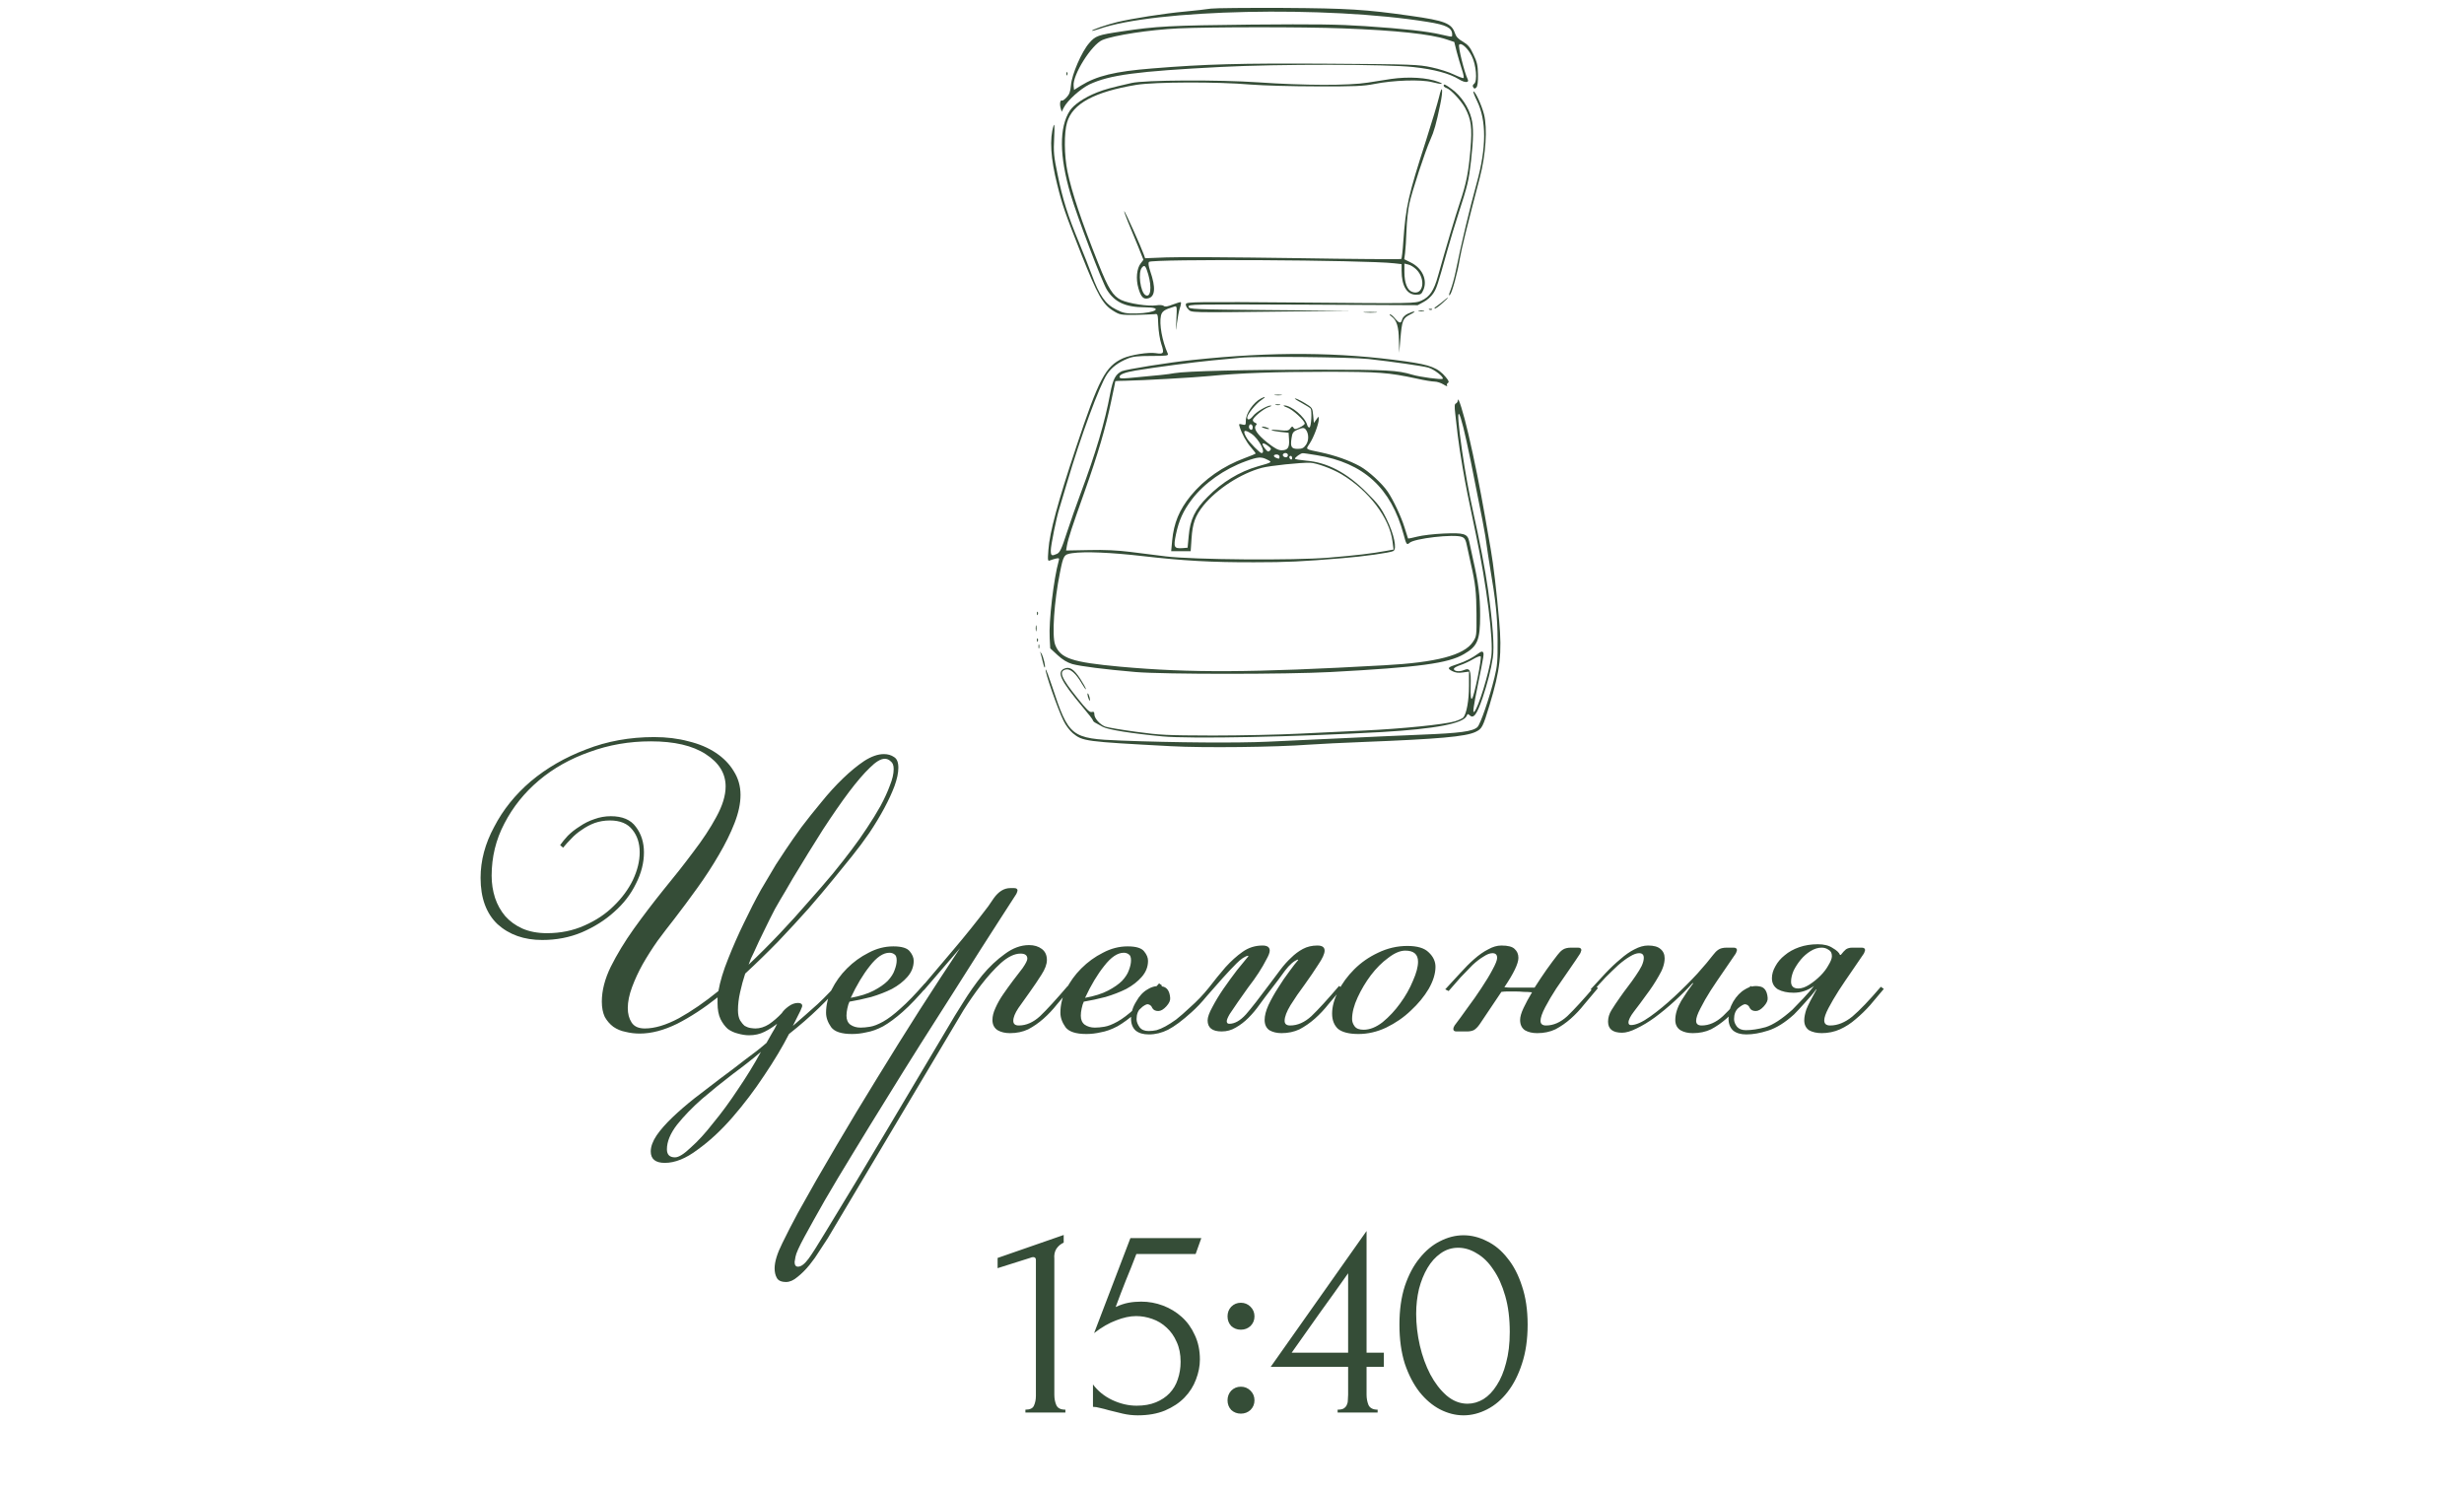 <?xml version="1.0" encoding="UTF-8"?> <svg xmlns="http://www.w3.org/2000/svg" width="278" height="168" viewBox="0 0 278 168" fill="none"><path d="M115.691 159.391V159.071C116.203 159.071 116.523 158.921 116.651 158.623C116.801 158.303 116.875 157.929 116.875 157.503V142.175C116.875 141.961 116.769 141.855 116.555 141.855C116.47 141.855 116.353 141.887 116.203 141.951L112.555 143.103V141.951L120.011 139.359V140.223C119.67 140.372 119.393 140.607 119.179 140.927C118.987 141.247 118.913 141.62 118.955 142.047V157.375C118.955 157.823 119.03 158.217 119.179 158.559C119.329 158.9 119.67 159.071 120.203 159.071V159.391H115.691ZM135.378 153.407C135.378 154.153 135.228 154.911 134.93 155.679C134.652 156.425 134.226 157.097 133.65 157.695C133.074 158.292 132.338 158.783 131.442 159.167C130.567 159.529 129.543 159.711 128.37 159.711C127.794 159.711 127.228 159.647 126.674 159.519C126.119 159.391 125.596 159.263 125.106 159.135C124.743 159.028 124.412 158.943 124.114 158.879C123.815 158.793 123.548 158.751 123.314 158.751V156.223C123.868 156.969 124.594 157.556 125.49 157.983C126.407 158.409 127.324 158.623 128.242 158.623C129.074 158.623 129.799 158.495 130.418 158.239C131.036 157.983 131.548 157.641 131.954 157.215C132.38 156.767 132.69 156.244 132.882 155.647C133.095 155.028 133.202 154.367 133.202 153.663C133.202 152.809 133.052 152.063 132.754 151.423C132.476 150.783 132.103 150.249 131.634 149.823C131.164 149.375 130.62 149.044 130.002 148.831C129.404 148.617 128.796 148.511 128.178 148.511C127.495 148.511 126.748 148.671 125.938 148.991C125.127 149.289 124.295 149.769 123.442 150.431L127.538 139.711H135.538L134.898 141.503H128.21C127.847 142.463 127.452 143.455 127.026 144.479C126.62 145.503 126.236 146.505 125.874 147.487C126.386 147.252 126.866 147.092 127.314 147.007C127.762 146.921 128.242 146.879 128.754 146.879C129.607 146.879 130.428 147.028 131.218 147.327C132.007 147.625 132.711 148.052 133.33 148.607C133.948 149.161 134.439 149.844 134.802 150.655C135.186 151.465 135.378 152.383 135.378 153.407ZM138.496 148.543C138.496 148.116 138.635 147.753 138.912 147.455C139.211 147.156 139.573 147.007 140 147.007C140.427 147.007 140.789 147.156 141.088 147.455C141.387 147.753 141.536 148.116 141.536 148.543C141.536 148.969 141.387 149.332 141.088 149.631C140.789 149.908 140.427 150.047 140 150.047C139.573 150.047 139.211 149.908 138.912 149.631C138.635 149.332 138.496 148.969 138.496 148.543ZM138.496 158.015C138.496 157.588 138.635 157.225 138.912 156.927C139.211 156.628 139.573 156.479 140 156.479C140.427 156.479 140.789 156.628 141.088 156.927C141.387 157.225 141.536 157.588 141.536 158.015C141.536 158.441 141.387 158.804 141.088 159.103C140.789 159.38 140.427 159.519 140 159.519C139.573 159.519 139.211 159.38 138.912 159.103C138.635 158.804 138.496 158.441 138.496 158.015ZM150.918 159.391V159.071C151.216 159.071 151.44 159.028 151.59 158.943C151.76 158.836 151.878 158.708 151.942 158.559C152.027 158.388 152.07 158.207 152.07 158.015C152.091 157.801 152.102 157.588 152.102 157.375V154.239H143.366L154.182 138.911V152.639H156.134V154.239H154.182V157.375C154.182 157.801 154.256 158.196 154.406 158.559C154.576 158.9 154.918 159.071 155.43 159.071V159.391H150.918ZM152.102 143.679C151.035 145.193 149.968 146.687 148.902 148.159C147.856 149.631 146.8 151.124 145.734 152.639H152.102V143.679ZM157.891 149.471C157.891 147.828 158.094 146.377 158.499 145.119C158.926 143.86 159.48 142.815 160.163 141.983C160.846 141.129 161.614 140.489 162.467 140.063C163.342 139.615 164.227 139.391 165.123 139.391C166.019 139.391 166.904 139.615 167.779 140.063C168.654 140.489 169.422 141.129 170.083 141.983C170.766 142.815 171.31 143.86 171.715 145.119C172.142 146.377 172.355 147.828 172.355 149.471C172.355 151.135 172.142 152.607 171.715 153.887C171.31 155.145 170.766 156.212 170.083 157.087C169.422 157.94 168.654 158.591 167.779 159.039C166.904 159.487 166.019 159.711 165.123 159.711C164.227 159.711 163.342 159.487 162.467 159.039C161.614 158.591 160.846 157.94 160.163 157.087C159.48 156.212 158.926 155.145 158.499 153.887C158.094 152.607 157.891 151.135 157.891 149.471ZM170.339 150.303C170.339 148.767 170.168 147.412 169.827 146.239C169.486 145.044 169.038 144.052 168.483 143.263C167.95 142.452 167.331 141.844 166.627 141.439C165.944 141.012 165.24 140.799 164.515 140.799C163.79 140.799 163.128 141.012 162.531 141.439C161.955 141.844 161.464 142.388 161.059 143.071C160.654 143.753 160.334 144.543 160.099 145.439C159.886 146.335 159.779 147.273 159.779 148.255C159.779 149.428 159.918 150.623 160.195 151.839C160.472 153.033 160.867 154.121 161.379 155.103C161.891 156.063 162.499 156.852 163.203 157.471C163.928 158.089 164.718 158.399 165.571 158.399C166.19 158.399 166.787 158.228 167.363 157.887C167.939 157.524 168.44 157.001 168.867 156.319C169.315 155.636 169.667 154.793 169.923 153.791C170.2 152.788 170.339 151.625 170.339 150.303Z" fill="#354D37"></path><path d="M80.957 112.551C79.421 113.767 77.901 114.759 76.397 115.527C74.893 116.263 73.485 116.631 72.173 116.631C71.629 116.631 71.101 116.567 70.589 116.439C70.077 116.343 69.613 116.151 69.197 115.863C68.813 115.575 68.493 115.207 68.237 114.759C68.013 114.279 67.901 113.703 67.901 113.031C67.901 111.783 68.237 110.471 68.909 109.095C69.613 107.687 70.477 106.263 71.501 104.823C72.557 103.351 73.677 101.879 74.861 100.407C76.077 98.935 77.197 97.511 78.221 96.135C79.277 94.759 80.141 93.447 80.813 92.199C81.517 90.919 81.869 89.767 81.869 88.743C81.869 87.271 81.117 86.055 79.613 85.095C78.141 84.135 76.077 83.655 73.421 83.655C70.989 83.655 68.685 84.055 66.509 84.855C64.333 85.623 62.429 86.695 60.797 88.071C59.165 89.447 57.869 91.063 56.909 92.919C55.949 94.743 55.469 96.711 55.469 98.823C55.469 99.687 55.597 100.519 55.853 101.319C56.109 102.087 56.493 102.775 57.005 103.383C57.517 103.959 58.157 104.423 58.925 104.775C59.725 105.127 60.653 105.303 61.709 105.303C63.245 105.303 64.653 105.015 65.933 104.439C67.245 103.863 68.349 103.127 69.245 102.231C70.173 101.335 70.893 100.359 71.405 99.303C71.917 98.215 72.173 97.175 72.173 96.183C72.173 95.159 71.901 94.311 71.357 93.639C70.813 92.935 69.965 92.583 68.813 92.583C68.205 92.583 67.629 92.679 67.085 92.871C66.573 93.063 66.093 93.319 65.645 93.639C65.197 93.927 64.797 94.263 64.445 94.647C64.093 94.999 63.789 95.335 63.533 95.655L63.197 95.367C63.421 95.047 63.709 94.695 64.061 94.311C64.445 93.927 64.893 93.575 65.405 93.255C65.917 92.903 66.461 92.631 67.037 92.439C67.645 92.215 68.269 92.103 68.909 92.103C70.221 92.103 71.165 92.503 71.741 93.303C72.349 94.103 72.653 95.063 72.653 96.183C72.653 97.367 72.349 98.551 71.741 99.735C71.165 100.919 70.349 101.975 69.293 102.903C68.269 103.831 67.053 104.599 65.645 105.207C64.269 105.783 62.781 106.071 61.181 106.071C59.133 106.071 57.453 105.479 56.141 104.295C54.861 103.079 54.221 101.335 54.221 99.063C54.221 97.111 54.733 95.191 55.757 93.303C56.749 91.383 58.125 89.671 59.885 88.167C61.677 86.663 63.757 85.463 66.125 84.567C68.493 83.639 71.053 83.175 73.805 83.175C75.213 83.175 76.509 83.335 77.693 83.655C78.877 83.943 79.901 84.375 80.765 84.951C81.629 85.527 82.301 86.215 82.781 87.015C83.293 87.815 83.549 88.711 83.549 89.703C83.549 90.663 83.325 91.719 82.877 92.871C82.429 94.023 81.837 95.223 81.101 96.471C80.397 97.687 79.597 98.919 78.701 100.167C77.805 101.415 76.925 102.599 76.061 103.719C75.453 104.487 74.829 105.303 74.189 106.167C73.581 107.031 73.021 107.911 72.509 108.807C72.029 109.671 71.629 110.535 71.309 111.399C70.989 112.263 70.829 113.047 70.829 113.751C70.829 114.391 70.973 114.935 71.261 115.383C71.549 115.831 72.045 116.055 72.749 116.055C73.869 116.055 75.149 115.671 76.589 114.903C78.029 114.103 79.517 113.079 81.053 111.831C81.245 110.743 81.613 109.527 82.157 108.183C82.701 106.807 83.293 105.463 83.933 104.151C84.573 102.807 85.213 101.559 85.853 100.407C86.525 99.255 87.085 98.311 87.533 97.575C87.757 97.223 88.125 96.663 88.637 95.895C89.149 95.127 89.741 94.279 90.413 93.351C91.117 92.423 91.869 91.479 92.669 90.519C93.469 89.527 94.285 88.631 95.117 87.831C95.949 87.031 96.749 86.375 97.517 85.863C98.317 85.351 99.053 85.095 99.725 85.095C100.173 85.095 100.557 85.207 100.877 85.431C101.197 85.623 101.357 86.023 101.357 86.631C101.357 87.207 101.213 87.895 100.925 88.695C100.637 89.463 100.253 90.295 99.773 91.191C99.293 92.087 98.733 93.015 98.093 93.975C97.453 94.903 96.797 95.783 96.125 96.615C95.581 97.287 94.893 98.135 94.061 99.159C93.229 100.183 92.285 101.303 91.229 102.519C90.173 103.703 89.037 104.935 87.821 106.215C86.605 107.463 85.357 108.679 84.077 109.863C83.853 110.535 83.661 111.239 83.501 111.975C83.341 112.679 83.261 113.351 83.261 113.991C83.261 114.471 83.341 114.855 83.501 115.143C83.661 115.399 83.837 115.607 84.029 115.767C84.253 115.895 84.477 115.975 84.701 116.007C84.925 116.039 85.101 116.055 85.229 116.055C85.741 116.055 86.253 115.895 86.765 115.575C87.277 115.223 87.757 114.807 88.205 114.327C88.365 114.071 88.621 113.815 88.973 113.559C89.325 113.303 89.677 113.175 90.029 113.175C90.349 113.175 90.509 113.287 90.509 113.511C90.509 113.575 90.477 113.671 90.413 113.799C90.381 113.895 90.349 113.975 90.317 114.039L89.453 115.767C90.381 114.967 91.309 114.151 92.237 113.319C93.165 112.455 94.077 111.495 94.973 110.439L95.357 110.631C94.365 111.751 93.357 112.807 92.333 113.799C91.341 114.759 90.237 115.719 89.021 116.679C88.285 118.119 87.357 119.671 86.237 121.335C85.117 123.031 83.917 124.615 82.637 126.087C81.357 127.559 80.045 128.775 78.701 129.735C77.389 130.727 76.157 131.223 75.005 131.223C73.949 131.223 73.421 130.791 73.421 129.927C73.421 129.383 73.645 128.775 74.093 128.103C74.541 127.463 75.133 126.791 75.869 126.087C76.605 125.383 77.437 124.663 78.365 123.927C79.325 123.191 80.285 122.455 81.245 121.719C82.205 121.015 83.133 120.311 84.029 119.607C84.957 118.935 85.773 118.295 86.477 117.687C86.701 117.303 86.909 116.935 87.101 116.583C87.325 116.231 87.517 115.879 87.677 115.527C87.229 115.879 86.749 116.183 86.237 116.439C85.725 116.695 85.149 116.823 84.509 116.823C84.125 116.823 83.709 116.759 83.261 116.631C82.845 116.535 82.461 116.359 82.109 116.103C81.789 115.815 81.517 115.447 81.293 114.999C81.069 114.519 80.957 113.927 80.957 113.223V112.551ZM85.037 107.511C84.813 107.927 84.621 108.375 84.461 108.855C85.645 107.735 86.813 106.567 87.965 105.351C89.117 104.135 90.189 102.951 91.181 101.799C92.205 100.647 93.133 99.575 93.965 98.583C94.797 97.559 95.501 96.663 96.077 95.895C96.685 95.095 97.261 94.279 97.805 93.447C98.381 92.583 98.893 91.751 99.341 90.951C99.789 90.119 100.141 89.351 100.397 88.647C100.685 87.943 100.829 87.319 100.829 86.775C100.829 86.359 100.717 86.071 100.493 85.911C100.301 85.719 100.077 85.623 99.821 85.623C99.373 85.623 98.813 85.959 98.141 86.631C97.469 87.271 96.685 88.183 95.789 89.367C94.925 90.519 93.949 91.927 92.861 93.591C91.805 95.255 90.669 97.095 89.453 99.111C89.229 99.495 88.941 99.991 88.589 100.599C88.237 101.175 87.853 101.831 87.437 102.567C87.053 103.303 86.653 104.103 86.237 104.967C85.821 105.799 85.421 106.647 85.037 107.511ZM76.157 130.599C76.573 130.599 77.165 130.231 77.933 129.495C78.733 128.791 79.581 127.863 80.477 126.711C81.405 125.591 82.333 124.327 83.261 122.919C84.221 121.511 85.085 120.103 85.853 118.695C84.957 119.463 83.901 120.295 82.685 121.191C81.469 122.119 80.301 123.063 79.181 124.023C78.093 124.983 77.165 125.943 76.397 126.903C75.629 127.895 75.245 128.823 75.245 129.687C75.245 130.295 75.549 130.599 76.157 130.599ZM95.984 112.599C97.04 112.407 97.904 112.135 98.576 111.783C99.248 111.431 99.776 111.063 100.16 110.679C100.544 110.263 100.8 109.863 100.928 109.479C101.088 109.063 101.168 108.695 101.168 108.375C101.168 108.023 101.088 107.799 100.928 107.703C100.768 107.575 100.576 107.511 100.352 107.511C99.648 107.511 98.912 108.007 98.144 108.999C97.376 109.959 96.656 111.159 95.984 112.599ZM97.088 115.959C97.408 115.959 97.76 115.927 98.144 115.863C98.56 115.799 99.056 115.607 99.632 115.287C100.208 114.967 100.864 114.471 101.6 113.799C102.368 113.127 103.28 112.183 104.336 110.967L104.672 111.207C103.616 112.455 102.672 113.447 101.84 114.183C101.04 114.887 100.304 115.431 99.632 115.815C98.96 116.167 98.336 116.391 97.76 116.487C97.216 116.615 96.672 116.679 96.128 116.679C94.944 116.679 94.16 116.423 93.776 115.911C93.392 115.367 93.2 114.823 93.2 114.279C93.2 113.415 93.408 112.551 93.824 111.687C94.272 110.791 94.848 109.991 95.552 109.287C96.288 108.551 97.104 107.959 98 107.511C98.896 107.031 99.824 106.791 100.784 106.791C101.744 106.791 102.368 106.983 102.656 107.367C102.944 107.719 103.088 108.071 103.088 108.423C103.088 109.095 102.848 109.703 102.368 110.247C101.92 110.759 101.344 111.207 100.64 111.591C99.936 111.943 99.152 112.247 98.288 112.503C97.424 112.727 96.608 112.903 95.84 113.031C95.744 113.223 95.664 113.479 95.6 113.799C95.536 114.087 95.504 114.359 95.504 114.615C95.504 115.063 95.648 115.399 95.936 115.623C96.256 115.847 96.64 115.959 97.088 115.959ZM113.94 116.583C113.396 116.583 112.932 116.471 112.548 116.247C112.164 115.991 111.972 115.607 111.972 115.095C111.972 114.679 112.084 114.231 112.308 113.751C112.532 113.239 112.82 112.727 113.172 112.215C113.524 111.703 113.892 111.191 114.276 110.679C114.66 110.167 115.028 109.687 115.38 109.239C115.732 108.727 115.908 108.375 115.908 108.183C115.908 107.799 115.652 107.607 115.14 107.607C114.468 107.607 113.732 107.959 112.932 108.663C112.164 109.367 111.412 110.199 110.676 111.159C109.972 112.087 109.316 113.031 108.708 113.991C108.132 114.951 107.684 115.703 107.364 116.247L93.396 139.719C93.14 140.103 92.836 140.567 92.484 141.111C92.132 141.687 91.748 142.231 91.332 142.743C90.884 143.287 90.436 143.735 89.988 144.087C89.54 144.471 89.108 144.663 88.692 144.663C88.148 144.663 87.796 144.503 87.636 144.183C87.476 143.895 87.396 143.543 87.396 143.127C87.396 142.391 87.684 141.447 88.26 140.295C88.804 139.175 89.396 138.023 90.036 136.839C91.38 134.407 92.82 131.895 94.356 129.303C95.86 126.743 97.412 124.167 99.012 121.575C100.58 119.015 102.148 116.503 103.716 114.039C105.316 111.543 106.852 109.191 108.324 106.983L104.244 111.735L103.908 111.495C105.124 110.055 106.356 108.599 107.604 107.127C108.884 105.623 110.18 104.007 111.492 102.279L112.116 101.367C112.66 100.599 113.284 100.215 113.988 100.215H114.42C114.676 100.215 114.804 100.311 114.804 100.503C114.804 100.535 114.788 100.583 114.756 100.647C114.756 100.679 114.724 100.759 114.66 100.887L112.74 103.863C112.26 104.599 111.572 105.671 110.676 107.079C109.78 108.487 108.756 110.103 107.604 111.927C106.452 113.719 105.22 115.655 103.908 117.735C102.596 119.815 101.3 121.895 100.02 123.975C98.708 126.087 97.46 128.119 96.276 130.071C95.06 132.055 93.988 133.847 93.06 135.447C92.132 137.079 91.364 138.455 90.756 139.575C90.148 140.695 89.812 141.447 89.748 141.831C89.684 142.151 89.652 142.343 89.652 142.407C89.652 142.759 89.78 142.935 90.036 142.935C90.388 142.935 90.788 142.631 91.236 142.023C91.652 141.447 92.292 140.439 93.156 138.999C95.524 135.127 97.844 131.271 100.116 127.431C102.388 123.623 104.66 119.799 106.932 115.959C107.412 115.127 107.988 114.183 108.66 113.127C109.332 112.039 110.052 111.015 110.82 110.055C111.62 109.095 112.468 108.295 113.364 107.655C114.26 106.983 115.172 106.647 116.1 106.647C116.676 106.647 117.156 106.791 117.54 107.079C117.924 107.367 118.116 107.783 118.116 108.327C118.116 108.807 117.908 109.367 117.492 110.007C117.108 110.615 116.676 111.255 116.196 111.927C115.748 112.567 115.316 113.175 114.9 113.751C114.516 114.327 114.324 114.807 114.324 115.191C114.324 115.543 114.532 115.719 114.948 115.719C115.78 115.719 116.58 115.367 117.348 114.663C118.116 113.927 119.156 112.791 120.468 111.255L120.804 111.495C120.292 112.103 119.78 112.711 119.268 113.319C118.788 113.927 118.276 114.471 117.732 114.951C117.188 115.431 116.612 115.831 116.004 116.151C115.396 116.439 114.708 116.583 113.94 116.583ZM122.422 112.599C123.478 112.407 124.342 112.135 125.014 111.783C125.686 111.431 126.214 111.063 126.598 110.679C126.982 110.263 127.238 109.863 127.366 109.479C127.526 109.063 127.606 108.695 127.606 108.375C127.606 108.023 127.526 107.799 127.366 107.703C127.206 107.575 127.014 107.511 126.79 107.511C126.086 107.511 125.35 108.007 124.582 108.999C123.814 109.959 123.094 111.159 122.422 112.599ZM123.526 115.959C123.846 115.959 124.198 115.927 124.582 115.863C124.998 115.799 125.494 115.607 126.07 115.287C126.646 114.967 127.302 114.471 128.038 113.799C128.806 113.127 129.718 112.183 130.773 110.967L131.109 111.207C130.054 112.455 129.11 113.447 128.278 114.183C127.478 114.887 126.742 115.431 126.07 115.815C125.398 116.167 124.774 116.391 124.198 116.487C123.654 116.615 123.11 116.679 122.566 116.679C121.382 116.679 120.598 116.423 120.214 115.911C119.83 115.367 119.638 114.823 119.638 114.279C119.638 113.415 119.846 112.551 120.262 111.687C120.71 110.791 121.286 109.991 121.99 109.287C122.726 108.551 123.542 107.959 124.438 107.511C125.334 107.031 126.262 106.791 127.222 106.791C128.182 106.791 128.806 106.983 129.094 107.367C129.382 107.719 129.526 108.071 129.526 108.423C129.526 109.095 129.286 109.703 128.806 110.247C128.358 110.759 127.782 111.207 127.078 111.591C126.374 111.943 125.59 112.247 124.726 112.503C123.862 112.727 123.046 112.903 122.278 113.031C122.182 113.223 122.102 113.479 122.038 113.799C121.974 114.087 121.942 114.359 121.942 114.615C121.942 115.063 122.086 115.399 122.374 115.623C122.694 115.847 123.078 115.959 123.526 115.959ZM144.601 116.583C144.057 116.583 143.593 116.471 143.209 116.247C142.857 115.991 142.681 115.607 142.681 115.095C142.681 114.615 142.825 114.055 143.113 113.415C143.433 112.743 143.801 112.087 144.217 111.447C144.633 110.775 145.049 110.167 145.465 109.623C145.881 109.047 146.217 108.615 146.473 108.327L146.425 108.279C145.977 108.439 145.497 108.855 144.985 109.527C144.505 110.199 143.977 110.903 143.401 111.639C142.953 112.215 142.521 112.791 142.105 113.367C141.721 113.911 141.305 114.407 140.857 114.855C140.409 115.303 139.929 115.671 139.417 115.959C138.937 116.247 138.409 116.391 137.833 116.391C136.777 116.391 136.249 115.975 136.249 115.143C136.249 114.791 136.425 114.295 136.777 113.655C137.129 112.983 137.545 112.295 138.025 111.591C138.537 110.855 139.049 110.151 139.561 109.479C140.105 108.807 140.537 108.279 140.857 107.895L140.809 107.847C140.457 107.911 140.025 108.199 139.513 108.711C139.033 109.191 138.505 109.751 137.929 110.391C137.353 111.031 136.761 111.703 136.153 112.407C135.577 113.111 135.001 113.719 134.425 114.231C133.401 115.159 132.521 115.815 131.785 116.199C131.081 116.551 130.361 116.727 129.625 116.727C128.985 116.727 128.489 116.583 128.137 116.295C127.785 115.975 127.609 115.527 127.609 114.951C127.609 114.279 127.801 113.639 128.185 113.031C128.537 112.391 128.969 111.927 129.481 111.639C129.993 111.319 130.521 111.207 131.065 111.303C131.641 111.367 131.961 111.799 132.025 112.599C132.057 112.887 131.913 113.207 131.593 113.559C131.273 113.911 130.969 114.087 130.681 114.087C130.361 114.087 130.137 113.975 130.009 113.751C129.913 113.495 129.737 113.351 129.481 113.319C129.321 113.319 129.065 113.463 128.713 113.751C128.393 114.039 128.233 114.455 128.233 114.999C128.233 115.287 128.345 115.591 128.569 115.911C128.793 116.199 129.129 116.343 129.577 116.343C129.897 116.343 130.201 116.311 130.489 116.247C130.809 116.151 131.145 116.007 131.497 115.815C131.849 115.623 132.249 115.367 132.697 115.047C133.145 114.695 133.657 114.247 134.233 113.703C135.033 112.999 135.753 112.247 136.393 111.447C137.033 110.615 137.657 109.847 138.265 109.143C138.905 108.439 139.545 107.863 140.185 107.415C140.857 106.935 141.609 106.695 142.441 106.695C142.985 106.695 143.257 106.887 143.257 107.271C143.257 107.495 143.129 107.831 142.873 108.279C142.649 108.727 142.361 109.223 142.009 109.767C141.657 110.311 141.257 110.871 140.809 111.447C140.393 112.023 140.009 112.567 139.657 113.079C139.305 113.591 139.001 114.039 138.745 114.423C138.521 114.807 138.409 115.079 138.409 115.239C138.409 115.431 138.505 115.527 138.697 115.527C139.305 115.527 139.929 115.175 140.569 114.471C141.209 113.735 142.121 112.567 143.305 110.967C143.689 110.455 144.073 109.943 144.457 109.431C144.841 108.919 145.241 108.471 145.657 108.087C146.073 107.671 146.521 107.335 147.001 107.079C147.481 106.823 148.025 106.695 148.633 106.695C149.177 106.695 149.449 106.887 149.449 107.271C149.449 107.623 149.209 108.151 148.729 108.855C148.281 109.559 147.769 110.311 147.193 111.111C146.617 111.879 146.089 112.647 145.609 113.415C145.161 114.151 144.937 114.743 144.937 115.191C144.937 115.543 145.145 115.719 145.561 115.719C146.393 115.719 147.193 115.367 147.961 114.663C148.729 113.927 149.769 112.791 151.081 111.255L151.417 111.495C150.905 112.103 150.393 112.711 149.881 113.319C149.401 113.927 148.889 114.471 148.345 114.951C147.801 115.431 147.225 115.831 146.617 116.151C146.009 116.439 145.321 116.583 144.553 116.583H144.601ZM158.55 107.271C157.974 107.271 157.334 107.543 156.63 108.087C155.926 108.599 155.27 109.255 154.662 110.055C154.086 110.823 153.59 111.655 153.174 112.551C152.758 113.447 152.55 114.263 152.55 114.999C152.55 115.287 152.646 115.559 152.838 115.815C153.03 116.071 153.366 116.199 153.846 116.199C154.55 116.199 155.27 115.911 156.006 115.335C156.742 114.727 157.398 114.023 157.974 113.223C158.582 112.391 159.062 111.543 159.414 110.679C159.798 109.815 159.99 109.095 159.99 108.519C159.99 107.687 159.51 107.271 158.55 107.271ZM158.79 106.743C159.91 106.743 160.71 106.983 161.19 107.463C161.702 107.943 161.958 108.487 161.958 109.095C161.958 109.863 161.702 110.695 161.19 111.591C160.678 112.455 160.006 113.271 159.174 114.039C158.374 114.807 157.446 115.447 156.39 115.959C155.366 116.439 154.326 116.679 153.27 116.679C152.214 116.679 151.446 116.487 150.966 116.103C150.518 115.687 150.294 115.111 150.294 114.375C150.294 113.607 150.518 112.775 150.966 111.879C151.414 110.983 152.022 110.151 152.79 109.383C153.558 108.615 154.454 107.991 155.478 107.511C156.534 106.999 157.638 106.743 158.79 106.743ZM173.426 116.583C172.882 116.583 172.418 116.471 172.034 116.247C171.682 115.991 171.506 115.607 171.506 115.095C171.506 114.743 171.634 114.295 171.89 113.751C172.146 113.207 172.466 112.615 172.85 111.975C172.562 111.943 172.258 111.927 171.938 111.927C171.618 111.895 171.25 111.879 170.834 111.879C170.578 111.879 170.338 111.879 170.114 111.879C169.89 111.879 169.65 111.895 169.394 111.927L166.946 115.575C166.722 115.895 166.498 116.119 166.274 116.247C166.05 116.343 165.81 116.391 165.554 116.391H164.306C164.082 116.391 163.97 116.295 163.97 116.103C163.97 116.007 164.018 115.879 164.114 115.719C164.53 115.175 165.01 114.519 165.554 113.751C166.13 112.983 166.658 112.231 167.138 111.495C167.65 110.727 168.066 110.039 168.386 109.431C168.738 108.791 168.914 108.343 168.914 108.087C168.914 107.735 168.738 107.559 168.386 107.559C168.098 107.559 167.762 107.687 167.378 107.943C166.994 108.167 166.578 108.487 166.13 108.903C165.714 109.319 165.266 109.783 164.786 110.295C164.338 110.807 163.89 111.319 163.442 111.831L163.058 111.639C163.634 110.999 164.194 110.391 164.738 109.815C165.282 109.207 165.81 108.679 166.322 108.231C166.866 107.751 167.394 107.383 167.906 107.127C168.418 106.839 168.914 106.695 169.394 106.695C170.13 106.695 170.626 106.823 170.882 107.079C171.17 107.335 171.314 107.671 171.314 108.087C171.314 108.727 170.786 109.831 169.73 111.399C169.986 111.431 170.242 111.447 170.498 111.447C170.754 111.447 171.042 111.447 171.362 111.447H173.138C173.586 110.743 174.034 110.071 174.482 109.431C174.962 108.759 175.378 108.199 175.73 107.751C175.922 107.495 176.114 107.303 176.306 107.175C176.53 107.015 176.85 106.935 177.266 106.935H178.034C178.29 106.935 178.418 107.031 178.418 107.223C178.418 107.255 178.402 107.303 178.37 107.367C178.37 107.399 178.338 107.479 178.274 107.607C177.986 108.055 177.586 108.647 177.074 109.383C176.594 110.087 176.098 110.807 175.586 111.543C175.106 112.279 174.69 112.983 174.338 113.655C173.986 114.327 173.81 114.839 173.81 115.191C173.81 115.543 174.018 115.719 174.434 115.719C175.266 115.719 176.066 115.367 176.834 114.663C177.602 113.927 178.642 112.791 179.954 111.255L180.29 111.495C179.778 112.103 179.266 112.711 178.754 113.319C178.274 113.927 177.762 114.471 177.218 114.951C176.674 115.431 176.098 115.831 175.49 116.151C174.882 116.439 174.194 116.583 173.426 116.583ZM190.981 116.583C190.437 116.583 189.973 116.471 189.589 116.247C189.205 115.991 189.013 115.607 189.013 115.095C189.013 114.423 189.237 113.703 189.685 112.935C190.165 112.167 190.613 111.511 191.029 110.967L190.981 110.919C190.341 111.623 189.653 112.311 188.917 112.983C188.181 113.655 187.445 114.263 186.709 114.807C186.005 115.319 185.317 115.735 184.645 116.055C184.005 116.375 183.461 116.535 183.013 116.535C181.957 116.535 181.429 116.119 181.429 115.287C181.429 114.839 181.557 114.407 181.813 113.991C182.069 113.575 182.389 113.095 182.773 112.551C183.061 112.135 183.365 111.719 183.685 111.303C184.005 110.887 184.293 110.487 184.549 110.103C184.837 109.687 185.061 109.319 185.221 108.999C185.381 108.647 185.461 108.343 185.461 108.087C185.461 107.735 185.285 107.559 184.933 107.559C184.645 107.559 184.293 107.687 183.877 107.943C183.493 108.167 183.061 108.487 182.581 108.903C182.133 109.319 181.653 109.783 181.141 110.295C180.661 110.807 180.197 111.319 179.749 111.831L179.461 111.639C180.037 110.999 180.597 110.391 181.141 109.815C181.717 109.207 182.277 108.679 182.821 108.231C183.365 107.751 183.893 107.383 184.405 107.127C184.949 106.839 185.461 106.695 185.941 106.695C186.581 106.695 187.045 106.823 187.333 107.079C187.653 107.335 187.813 107.687 187.813 108.135C187.813 108.743 187.589 109.415 187.141 110.151C186.725 110.887 186.261 111.591 185.749 112.263C185.269 112.935 184.805 113.559 184.357 114.135C183.941 114.679 183.733 115.095 183.733 115.383C183.733 115.575 183.829 115.671 184.021 115.671C184.565 115.671 185.285 115.351 186.181 114.711C187.077 114.071 187.989 113.319 188.917 112.455C189.845 111.591 190.709 110.727 191.509 109.863C192.309 108.967 192.901 108.263 193.285 107.751C193.477 107.495 193.669 107.303 193.861 107.175C194.085 107.015 194.405 106.935 194.821 106.935H195.589C195.845 106.935 195.973 107.031 195.973 107.223C195.973 107.255 195.957 107.303 195.925 107.367C195.925 107.399 195.893 107.479 195.829 107.607C195.445 108.183 194.997 108.839 194.485 109.575C193.973 110.311 193.477 111.047 192.997 111.783C192.549 112.487 192.165 113.159 191.845 113.799C191.525 114.407 191.365 114.871 191.365 115.191C191.365 115.543 191.573 115.719 191.989 115.719C192.821 115.719 193.621 115.367 194.389 114.663C195.157 113.927 196.197 112.791 197.509 111.255L197.845 111.495C197.333 112.103 196.821 112.711 196.309 113.319C195.829 113.927 195.317 114.471 194.773 114.951C194.229 115.431 193.653 115.831 193.045 116.151C192.437 116.439 191.749 116.583 190.981 116.583ZM205.532 106.935C205.116 106.935 204.7 107.063 204.284 107.319C203.868 107.575 203.5 107.895 203.18 108.279C202.86 108.663 202.588 109.079 202.364 109.527C202.172 109.975 202.076 110.391 202.076 110.775C202.076 111.287 202.348 111.543 202.892 111.543C203.276 111.543 203.692 111.399 204.14 111.111C204.588 110.823 205.004 110.487 205.388 110.103C205.772 109.719 206.076 109.319 206.3 108.903C206.556 108.487 206.684 108.151 206.684 107.895C206.684 107.543 206.556 107.303 206.3 107.175C206.076 107.015 205.82 106.935 205.532 106.935ZM205.58 116.583C204.972 116.583 204.476 116.471 204.092 116.247C203.74 115.991 203.564 115.623 203.564 115.143C203.564 114.791 203.644 114.375 203.804 113.895C203.996 113.415 204.38 112.663 204.956 111.639H204.908C204.588 112.087 204.172 112.583 203.66 113.127C203.18 113.671 202.764 114.119 202.412 114.471C201.388 115.399 200.412 116.007 199.484 116.295C198.588 116.583 197.772 116.727 197.036 116.727C196.396 116.727 195.9 116.583 195.548 116.295C195.196 115.975 195.02 115.527 195.02 114.951C195.02 114.279 195.196 113.639 195.548 113.031C195.932 112.391 196.38 111.927 196.892 111.639C197.404 111.319 197.932 111.207 198.476 111.303C199.052 111.367 199.372 111.799 199.436 112.599C199.468 112.887 199.324 113.207 199.004 113.559C198.684 113.911 198.38 114.087 198.092 114.087C197.772 114.087 197.548 113.975 197.42 113.751C197.324 113.495 197.148 113.351 196.892 113.319C196.732 113.319 196.476 113.463 196.124 113.751C195.804 114.039 195.644 114.455 195.644 114.999C195.644 115.287 195.756 115.575 195.98 115.863C196.204 116.119 196.54 116.247 196.988 116.247C197.628 116.247 198.364 116.135 199.196 115.911C200.028 115.655 201.036 114.999 202.22 113.943C202.572 113.591 202.988 113.159 203.468 112.647C203.948 112.135 204.348 111.671 204.668 111.255C203.964 111.767 203.196 112.023 202.364 112.023C201.66 112.023 201.068 111.895 200.588 111.639C200.14 111.351 199.916 110.935 199.916 110.391C199.916 109.943 200.044 109.495 200.3 109.047C200.556 108.567 200.908 108.151 201.356 107.799C201.804 107.415 202.348 107.111 202.988 106.887C203.628 106.663 204.332 106.551 205.1 106.551C205.804 106.551 206.364 106.695 206.78 106.983C207.228 107.239 207.5 107.495 207.596 107.751H207.692C207.916 107.463 208.108 107.255 208.268 107.127C208.46 106.999 208.7 106.935 208.988 106.935H210.044C210.3 106.935 210.428 107.031 210.428 107.223C210.428 107.255 210.412 107.303 210.38 107.367C210.38 107.399 210.348 107.479 210.284 107.607C209.9 108.183 209.452 108.839 208.94 109.575C208.428 110.311 207.932 111.047 207.452 111.783C207.004 112.487 206.62 113.143 206.3 113.751C205.98 114.359 205.82 114.823 205.82 115.143C205.82 115.527 206.044 115.719 206.492 115.719C207.324 115.719 208.156 115.383 208.988 114.711C209.82 114.007 210.892 112.887 212.204 111.351L212.54 111.591C212.028 112.199 211.516 112.807 211.004 113.415C210.492 113.991 209.948 114.519 209.372 114.999C208.828 115.479 208.236 115.863 207.596 116.151C206.956 116.439 206.252 116.583 205.484 116.583H205.58Z" fill="#354D37"></path><path d="M136.613 0.972C136.138 1.051 134.824 1.193 133.684 1.304C131.405 1.509 127.7 2.095 126.054 2.49C124.835 2.791 123.126 3.376 123.205 3.471C123.236 3.502 123.585 3.408 123.964 3.281C130.233 1.051 149.704 0.624 161.086 2.474C163.175 2.806 163.824 3.139 163.84 3.866C163.84 4.214 163.935 4.198 162.653 3.914C161.07 3.534 158.315 3.234 154.026 2.949C150.86 2.743 148.501 2.712 141.203 2.775C132.054 2.87 130.376 2.965 126.64 3.534C123.854 3.945 123.6 4.04 122.888 4.863C122.049 5.812 120.925 8.406 120.83 9.608C120.767 10.336 120.656 10.652 120.339 10.984C120.118 11.221 119.896 11.38 119.833 11.348C119.627 11.221 119.532 11.696 119.659 12.17L119.785 12.613L120.023 12.139C120.45 11.316 121.907 10.019 122.904 9.529C125.199 8.453 128.254 8.042 137.784 7.552C144.211 7.22 156.479 7.235 159.471 7.568C161.798 7.821 163.555 8.295 164.6 8.944C165.281 9.371 165.819 9.355 165.581 8.912C165.233 8.232 164.473 5.195 164.632 5.037C164.885 4.784 165.597 5.432 166.041 6.302C166.547 7.283 166.705 9.165 166.325 9.45C166.167 9.561 166.12 9.703 166.215 9.845C166.341 10.035 166.389 10.035 166.563 9.877C166.705 9.735 166.769 9.244 166.753 8.422C166.737 7.394 166.658 7.014 166.246 6.16C165.866 5.321 165.629 5.053 165.059 4.705C164.537 4.42 164.283 4.135 164.157 3.756C163.777 2.632 163.049 2.332 159.091 1.778C154.089 1.067 152.094 0.94 144.765 0.893C140.76 0.877 137.088 0.908 136.613 0.972ZM151.493 3.202C157.461 3.423 161.466 3.85 163.223 4.451L164.078 4.736L164.347 5.828C164.505 6.429 164.774 7.33 164.932 7.821C165.107 8.327 165.186 8.77 165.122 8.801C165.075 8.849 164.568 8.659 164.03 8.406C163.492 8.137 162.352 7.773 161.513 7.599C160.041 7.283 159.408 7.251 149.91 7.188C139.826 7.125 136.011 7.235 129.964 7.726C125.785 8.058 123.727 8.564 121.938 9.671L121.178 10.146L121.131 9.687C121.004 8.453 123.157 5.037 124.376 4.515C125.674 3.977 129.695 3.36 132.972 3.202C136.407 3.044 147.092 3.028 151.493 3.202Z" fill="#354D37"></path><path d="M120.323 8.353C120.323 8.527 120.371 8.575 120.418 8.448C120.466 8.337 120.45 8.195 120.403 8.148C120.355 8.084 120.308 8.179 120.323 8.353Z" fill="#354D37"></path><path d="M156.943 8.91C156.421 8.989 155.25 9.179 154.331 9.321C152.147 9.669 147.16 9.653 141.937 9.29C137.536 8.989 129.114 9.021 127.658 9.369C125.252 9.922 124.714 10.065 123.78 10.428C122.339 10.998 121.168 11.789 120.709 12.485C119.49 14.367 119.506 17.578 120.788 21.928C121.516 24.411 124.318 31.782 124.888 32.699C125.758 34.107 126.993 34.676 129.193 34.676C131.33 34.676 130.412 35.325 128.212 35.373C127.041 35.388 126.756 35.341 125.964 34.945C124.714 34.329 124.049 33.38 123.162 30.959C122.909 30.264 122.276 28.666 121.753 27.401C120.455 24.269 119.901 22.513 119.331 19.729C118.888 17.61 118.856 17.167 118.936 15.537C118.999 14.319 118.967 13.877 118.872 14.177C118.397 15.648 118.54 17.894 119.284 20.836C119.854 23.161 120.17 24.047 121.991 28.666C123.827 33.285 124.413 34.344 125.6 35.072C126.344 35.531 126.423 35.547 128.117 35.531C129.083 35.515 130.048 35.467 130.254 35.452C130.634 35.388 130.634 35.42 130.681 36.654C130.713 37.365 130.856 38.315 131.03 38.837C131.378 39.88 131.299 39.991 130.381 39.849C129.589 39.722 127.579 40.039 126.692 40.434C124.729 41.336 123.985 42.728 121.405 50.494C119.347 56.663 118.429 60.063 118.287 62.025C118.192 63.29 118.207 63.353 118.492 63.227C118.651 63.164 118.967 63.069 119.173 63.021C119.506 62.958 119.537 62.99 119.442 63.322C118.888 65.283 118.318 70.092 118.429 71.99L118.492 73.16L119.316 73.92C119.901 74.457 120.408 74.758 120.978 74.932C121.896 75.185 124.603 75.533 128.133 75.834C131.299 76.102 145.134 76.102 150.136 75.834C160.157 75.296 163.402 74.853 165.175 73.809C166.71 72.923 166.995 72.227 166.995 69.443C166.995 67.276 166.805 65.774 166.204 63.148C166.03 62.325 165.824 61.392 165.761 61.092C165.571 60.222 165.191 60.111 162.88 60.206C161.787 60.253 160.458 60.411 159.904 60.554C159.349 60.696 158.89 60.791 158.859 60.76C158.843 60.728 158.669 60.158 158.463 59.51C158.099 58.324 157.181 56.378 156.563 55.477C155.946 54.559 154.395 53.151 153.461 52.629C152.258 51.965 150.659 51.396 149.028 51.048C147.208 50.668 147.303 50.747 147.762 50.051C148.221 49.355 148.791 47.837 148.791 47.299C148.791 46.951 148.791 46.951 148.522 47.331L148.237 47.726L148.158 46.872C148.079 46.018 148.063 46.002 147.208 45.48C146.733 45.195 146.242 44.958 146.116 44.958C145.989 44.958 146.321 45.179 146.828 45.448C147.335 45.733 147.809 46.018 147.873 46.112C148.047 46.397 147.936 48.169 147.746 48.232C147.635 48.264 147.525 48.137 147.477 47.931C147.24 47.062 145.672 45.733 144.881 45.749C144.723 45.765 144.881 45.859 145.229 45.986C145.847 46.207 147.208 47.457 147.208 47.805C147.208 47.884 146.955 48.09 146.638 48.232C146.163 48.469 146.068 48.469 145.942 48.279C145.815 48.074 145.767 48.09 145.577 48.343C145.387 48.612 145.229 48.627 144.359 48.548C143.804 48.485 143.393 48.485 143.456 48.533C143.504 48.596 143.963 48.675 144.469 48.738L145.387 48.833L145.435 49.592C145.498 50.51 145.293 50.81 144.596 50.81C144.216 50.81 143.804 50.589 142.966 49.925C141.842 49.023 141.367 48.327 141.715 47.979C141.826 47.868 141.81 47.789 141.62 47.71C141.477 47.663 141.351 47.52 141.351 47.41C141.351 47.109 142.601 46.081 143.171 45.923C143.44 45.844 143.52 45.765 143.361 45.765C142.966 45.749 141.731 46.476 141.367 46.951C141.034 47.378 140.718 47.457 140.718 47.109C140.718 46.761 141.683 45.559 142.285 45.163C142.855 44.784 142.823 44.673 142.253 44.974C141.398 45.432 140.559 46.65 140.559 47.473C140.559 47.963 140.528 47.995 140.148 47.9C139.784 47.805 139.752 47.821 139.863 48.153C140.1 48.928 140.607 49.861 141.129 50.462C141.43 50.81 141.667 51.127 141.667 51.174C141.667 51.206 141.129 51.443 140.464 51.68C138.011 52.582 135.874 54.069 134.338 55.951C133.04 57.548 132.439 59.02 132.249 60.997L132.138 62.199H133.23H134.338L134.433 60.807C134.544 59.051 134.845 58.213 135.779 57.042C137.298 55.176 140.005 53.42 142.38 52.788C143.298 52.55 146.717 52.186 147.825 52.218C148.538 52.25 150.247 52.867 151.324 53.499C154.426 55.334 156.801 58.466 157.117 61.139L157.228 62.009L156.373 62.167C154.743 62.468 152.97 62.673 149.931 62.926C145.989 63.259 134.623 63.164 131.536 62.784C130.444 62.642 128.639 62.42 127.515 62.278C126.122 62.104 124.634 62.025 122.877 62.072L120.281 62.12L120.376 61.566C120.519 60.775 120.962 59.415 122.371 55.477C123.89 51.19 124.745 48.264 125.363 45.306C125.632 44.072 125.837 43.028 125.837 43.012C125.837 42.996 126.36 42.965 126.993 42.965C128.829 42.933 134.797 42.601 136.523 42.427C139.863 42.095 144.026 41.953 149.582 41.953C155.582 41.953 156.643 42.032 159.872 42.728C160.695 42.917 161.597 43.06 161.851 43.06C162.12 43.06 162.563 43.202 162.848 43.376C163.149 43.566 163.323 43.629 163.275 43.519C163.212 43.424 163.244 43.281 163.354 43.218C163.513 43.123 163.465 42.965 163.117 42.554C162.246 41.51 161.392 41.178 158.605 40.782C151.102 39.722 143.615 39.659 134.544 40.624C131.9 40.893 127.025 41.684 126.566 41.889C125.853 42.237 125.568 42.791 125.268 44.357C124.65 47.678 123.653 51.048 121.88 55.793C121.453 56.916 120.788 58.846 120.376 60.079C119.775 61.946 119.585 62.341 119.252 62.499C118.651 62.768 118.556 62.721 118.556 62.104C118.556 61.55 119.189 58.403 119.521 57.374C119.6 57.106 119.98 55.809 120.392 54.464C121.912 49.292 124.049 43.503 124.904 42.221C125.41 41.462 126.138 40.909 127.262 40.45C127.816 40.228 128.386 40.165 129.922 40.165C131.647 40.165 131.853 40.133 131.758 39.912C131.109 38.441 130.776 36.575 130.982 35.626C131.093 35.135 131.378 34.93 132.439 34.613C132.787 34.502 132.803 34.502 132.724 36.053C132.66 37.508 132.676 37.524 132.787 36.48C132.866 35.847 133.008 35.088 133.119 34.756C133.23 34.439 133.278 34.155 133.23 34.107C133.198 34.06 132.787 34.186 132.328 34.36C131.726 34.597 131.441 34.645 131.299 34.518C131.188 34.423 130.824 34.392 130.46 34.455C129.573 34.597 127.341 34.249 126.502 33.854C125.568 33.411 125.046 32.573 123.922 29.741C121.991 24.901 120.93 21.722 120.439 19.365C120.06 17.515 120.044 14.984 120.392 13.813C121.009 11.694 123.463 10.365 128.212 9.574C130.286 9.242 137.298 9.21 141.113 9.543C142.554 9.653 145.799 9.748 148.633 9.748C152.812 9.764 153.857 9.717 155.044 9.479C157.181 9.052 160.331 8.942 161.597 9.274C162.658 9.543 163.038 9.527 162.294 9.242C161.012 8.752 158.938 8.625 156.943 8.91ZM154.411 40.513C157.117 40.814 160.521 41.304 161.138 41.478C161.787 41.652 162.959 42.569 162.769 42.743C162.626 42.87 160.188 42.538 159.349 42.285C157.656 41.779 156.563 41.715 148.87 41.715C140.401 41.715 133.847 41.873 132.486 42.111C131.71 42.253 130.935 42.332 127.31 42.664C126.518 42.728 126.312 42.712 126.312 42.522C126.312 42.253 126.914 42.016 128.133 41.81C130.191 41.462 134.876 40.845 136.76 40.671C137.852 40.576 139.277 40.434 139.926 40.371C141.667 40.181 152.384 40.292 154.411 40.513ZM141.319 48.343C141.288 48.501 141.208 48.548 141.05 48.453C140.923 48.359 140.876 48.2 140.939 48.026C141.066 47.694 141.414 47.963 141.319 48.343ZM147.319 48.469C147.683 48.928 147.683 49.719 147.35 50.193C147.097 50.557 146.907 50.652 146.416 50.652C145.704 50.652 145.562 50.431 145.72 49.434C145.799 48.849 145.91 48.707 146.321 48.517C146.955 48.248 147.129 48.232 147.319 48.469ZM141.193 48.944C142.032 49.513 142.871 51.127 142.332 51.127C142.142 51.127 141.003 49.972 140.686 49.466C140.148 48.58 140.338 48.374 141.193 48.944ZM143.092 50.336C143.425 50.589 143.456 50.668 143.282 50.842C143.108 51.016 143.013 50.984 142.76 50.668C142.221 50.004 142.411 49.814 143.092 50.336ZM145.308 51.364C145.308 51.49 145.213 51.601 145.087 51.601C144.818 51.601 144.643 51.38 144.786 51.222C144.976 51.032 145.308 51.127 145.308 51.364ZM148.553 51.364C153.841 52.218 156.943 55.049 158.368 60.332C158.653 61.424 158.732 61.535 159.017 61.266C159.508 60.76 164.067 60.237 164.937 60.586C165.27 60.712 165.381 60.918 165.539 61.74C165.666 62.294 165.856 63.179 165.966 63.702C166.457 65.821 166.568 66.817 166.584 69.253C166.6 71.768 166.6 71.8 166.172 72.449C165.175 73.935 162.072 74.758 156.152 75.074C141.177 75.913 134.291 75.944 126.392 75.232C120.914 74.726 119.632 74.299 119.046 72.749C118.667 71.768 118.936 67.83 119.585 64.635C119.98 62.658 120.028 62.563 120.978 62.42C122.418 62.215 125.347 62.341 128.924 62.752C133.452 63.274 136.744 63.464 141.509 63.448C145.229 63.448 146.844 63.369 151.403 62.99C153.825 62.8 156.833 62.373 157.197 62.183C157.64 61.962 157.292 60.301 156.437 58.561C155.804 57.28 155.471 56.837 154.173 55.556C151.941 53.325 149.741 52.171 147.35 51.981C146.67 51.917 146.1 51.823 146.1 51.759C146.1 51.617 146.749 51.142 146.97 51.142C147.065 51.127 147.778 51.237 148.553 51.364ZM144.359 51.522C144.359 51.791 144.327 51.807 143.979 51.664C143.615 51.522 143.662 51.285 144.042 51.285C144.216 51.285 144.359 51.396 144.359 51.522ZM145.783 51.696C145.783 51.823 145.72 51.886 145.625 51.838C145.546 51.791 145.467 51.68 145.467 51.585C145.467 51.506 145.546 51.443 145.625 51.443C145.72 51.443 145.783 51.554 145.783 51.696ZM142.981 51.87C143.551 52.155 143.583 52.155 141.905 52.629C139.847 53.215 137.868 54.417 136.238 56.078C134.829 57.485 134.275 58.624 134.117 60.459L133.99 61.803L133.436 61.851C132.454 61.914 132.375 61.772 132.676 60.301C133.008 58.735 133.483 57.659 134.465 56.362C135.858 54.527 138.122 52.93 140.559 52.044C141.968 51.538 142.301 51.522 142.981 51.87Z" fill="#354D37"></path><path d="M162.881 9.67C162.881 9.749 163.007 9.859 163.181 9.923C163.656 10.065 164.828 11.331 165.287 12.153C165.999 13.497 166.11 14.352 165.904 16.867C165.683 19.445 165.445 20.679 164.701 22.893C164.21 24.348 163.134 27.97 162.248 31.118C161.788 32.795 161.298 33.507 160.38 33.918C159.636 34.25 159.556 34.25 146.766 34.139C135.052 34.044 133.896 34.06 133.801 34.297C133.754 34.44 133.849 34.677 134.054 34.883C134.45 35.294 133.864 35.278 145.23 35.151L152.512 35.072L143.331 34.993C134.513 34.914 134.149 34.898 134.102 34.614C134.039 34.329 134.387 34.329 147.003 34.376L159.952 34.44L160.617 34.076C160.997 33.886 161.472 33.459 161.693 33.127C162.089 32.542 162.2 32.178 163.292 28.271C163.609 27.132 164.179 25.25 164.559 24.079C165.588 20.9 165.714 20.394 165.968 18.148C166.252 15.649 166.268 14.336 166.015 13.355C165.714 12.121 164.844 10.824 163.831 10.081C163.039 9.496 162.881 9.432 162.881 9.67Z" fill="#354D37"></path><path d="M162.362 10.952C162.203 11.601 161.554 13.783 160.905 15.808C158.879 22.087 158.61 23.258 158.325 27.276C158.262 28.304 158.151 29.174 158.104 29.221C158.056 29.269 152.611 29.237 146.009 29.126C139.393 29.031 132.918 28.984 131.588 29.047L129.198 29.142L129.04 28.699C128.755 27.892 126.903 23.764 126.839 23.827C126.808 23.843 126.998 24.397 127.267 25.045C127.536 25.694 128.042 26.912 128.391 27.766L129.008 29.316L128.707 29.712C128.248 30.281 128.137 31.483 128.438 32.511C128.723 33.508 129.008 33.808 129.546 33.666C130.338 33.476 130.417 32.448 129.768 30.581C129.578 30.012 129.53 29.664 129.641 29.553C129.99 29.205 153.956 29.332 157.312 29.712L158.135 29.806V30.55C158.135 32.258 158.737 33.255 159.75 33.255C160.304 33.255 160.383 33.207 160.605 32.685C161.064 31.578 160.462 30.265 159.196 29.632L158.436 29.253L158.531 28.525C158.578 28.13 158.658 26.975 158.689 25.979C158.721 24.982 158.863 23.638 159.006 23.005C159.291 21.645 160.81 17.01 161.38 15.761C161.792 14.859 162.045 13.957 162.488 11.822C162.853 10.114 162.726 9.354 162.362 10.952ZM159.766 30.376C160.921 31.467 160.589 33.413 159.322 32.938C158.768 32.733 158.452 31.91 158.452 30.708V29.743L158.895 29.854C159.132 29.901 159.512 30.139 159.766 30.376ZM129.546 30.945C129.99 32.464 129.815 33.666 129.214 33.286C128.66 32.922 128.375 30.74 128.834 30.202C129.135 29.838 129.261 29.98 129.546 30.945Z" fill="#354D37"></path><path d="M166.642 11.379C167.718 13.594 167.718 16.647 166.61 20.664C165.771 23.717 164.901 27.355 164.236 30.645C164.093 31.341 163.84 32.258 163.666 32.701C163.444 33.286 163.428 33.429 163.603 33.255C163.824 33.033 164.473 30.661 164.695 29.221C164.885 28.114 165.55 25.425 166.959 20.047C167.639 17.453 167.829 14.48 167.433 12.898C167.164 11.854 166.452 10.32 166.246 10.32C166.167 10.32 166.357 10.794 166.642 11.379Z" fill="#354D37"></path><path d="M162.886 33.934C162.664 34.124 162.3 34.408 162.094 34.551C161.873 34.693 161.778 34.82 161.873 34.82C161.968 34.836 162.363 34.551 162.743 34.203C163.123 33.871 163.408 33.586 163.361 33.586C163.313 33.586 163.107 33.744 162.886 33.934Z" fill="#354D37"></path><path d="M161.267 34.944C161.378 34.992 161.52 34.976 161.568 34.928C161.631 34.881 161.536 34.833 161.362 34.849C161.188 34.849 161.14 34.897 161.267 34.944Z" fill="#354D37"></path><path d="M160.084 35.105C160.227 35.137 160.48 35.137 160.638 35.105C160.781 35.058 160.654 35.026 160.353 35.026C160.053 35.026 159.926 35.058 160.084 35.105Z" fill="#354D37"></path><path d="M153.993 35.261C154.357 35.293 154.927 35.293 155.26 35.261C155.576 35.23 155.275 35.198 154.579 35.198C153.882 35.198 153.613 35.23 153.993 35.261Z" fill="#354D37"></path><path d="M158.8 35.419C158.515 35.562 158.246 35.83 158.198 36.036C158.072 36.542 157.882 36.511 157.391 35.941C157.185 35.672 156.916 35.467 156.821 35.467C156.726 35.467 156.805 35.577 157.011 35.72C157.581 36.115 157.818 36.906 157.834 38.425L157.866 39.816L157.993 38.314C158.183 36.131 158.262 35.925 159.085 35.498C159.465 35.308 159.686 35.15 159.56 35.15C159.433 35.15 159.085 35.277 158.8 35.419Z" fill="#354D37"></path><path d="M143.856 44.593C144.046 44.625 144.363 44.625 144.568 44.593C144.758 44.562 144.6 44.53 144.204 44.53C143.808 44.53 143.65 44.562 143.856 44.593Z" fill="#354D37"></path><path d="M164.487 45.165C164.471 45.323 164.376 45.481 164.265 45.529C164.107 45.576 164.091 45.845 164.186 46.667C164.249 47.253 164.376 48.36 164.471 49.151C164.566 49.926 164.803 51.555 165.025 52.789C165.405 55.003 165.61 55.984 166.513 60.27C167.716 65.917 168.523 72.307 168.254 74.095C167.985 75.993 166.798 79.852 166.339 80.311C166.133 80.517 166.212 79.915 166.75 77.227C167.431 73.858 167.447 73.778 167.32 73.604C167.257 73.478 167.098 73.51 166.829 73.715C166.149 74.221 165.341 74.648 164.455 74.933C163.315 75.297 163.236 75.408 163.837 75.724C164.217 75.914 164.55 75.961 165.041 75.882L165.737 75.787V77.416C165.737 79.03 165.468 80.501 165.104 80.96C164.993 81.07 164.566 81.276 164.138 81.402C162.998 81.75 158.091 82.241 154.023 82.43C152.06 82.525 148.688 82.684 146.504 82.794C144.335 82.905 139.982 83 136.847 83C131.592 82.984 130.911 82.953 128.141 82.573C126.495 82.351 124.927 82.082 124.69 81.988C124.088 81.75 123.471 81.054 123.471 80.612C123.471 80.343 123.408 80.279 123.17 80.343C122.933 80.406 122.585 80.058 121.587 78.808C119.719 76.483 119.419 75.756 120.242 75.55C120.748 75.423 121.397 75.993 122.062 77.147C122.316 77.575 122.521 77.859 122.521 77.764C122.521 77.669 122.236 77.147 121.888 76.61C121.16 75.502 120.669 75.186 120.068 75.455C119.197 75.85 119.656 76.799 122.157 79.789C122.79 80.532 123.313 81.213 123.313 81.292C123.313 81.355 123.439 81.497 123.614 81.576C123.772 81.671 124.136 81.861 124.421 82.019C124.975 82.336 127.729 82.778 131.133 83.095C134.33 83.395 146.14 83.158 155.923 82.605C161.89 82.257 165.151 81.64 165.484 80.77C165.563 80.564 165.626 80.532 165.769 80.675C166.244 81.149 166.592 80.722 167.273 78.745C167.811 77.132 168.222 75.582 168.428 74.221C168.618 72.987 168.428 70.441 167.89 66.55C167.573 64.304 166.924 60.95 166.212 57.771C165.737 55.636 165.31 53.279 164.961 50.891C164.091 44.833 164.597 45.434 165.943 52.077C167.178 58.214 167.637 60.587 167.716 61.409C167.779 61.884 167.953 63.054 168.112 64.019C168.745 67.704 168.951 69.571 168.966 72.228C168.982 74.553 168.935 75.154 168.618 76.436C168.064 78.713 167.019 81.75 166.687 82.051C166.149 82.541 164.74 82.731 160.323 82.905C157.949 83 153.833 83.19 151.174 83.316C148.514 83.443 144.857 83.617 143.021 83.696C139.633 83.854 132.589 83.807 126.479 83.569C120.828 83.348 120.59 83.158 118.69 77.416C118.342 76.357 118.026 75.502 117.978 75.55C117.836 75.692 119.355 80.074 120.004 81.355C120.242 81.861 120.717 82.462 121.033 82.731C122.157 83.648 122.347 83.68 132.098 84.202C135.818 84.408 143.939 84.313 147.691 84.028C148.862 83.949 151.617 83.807 153.785 83.728C162.302 83.395 165.373 83.126 166.481 82.589C167.209 82.241 167.304 82.051 168.048 79.599C169.267 75.582 169.473 73.731 169.141 70.03C168.84 66.629 168.507 63.782 168.191 61.963C168.048 61.172 167.763 59.511 167.542 58.246C167.003 55.161 166.339 51.855 165.674 48.992C165.12 46.604 164.502 44.643 164.487 45.165ZM166.719 76.436C166.117 79.299 165.88 79.615 165.927 77.432C165.975 75.566 165.864 75.329 165.12 75.629C164.613 75.85 163.948 75.724 164.043 75.439C164.075 75.344 164.407 75.17 164.787 75.044C165.167 74.917 165.816 74.617 166.212 74.379C166.608 74.142 166.988 74 167.051 74.063C167.13 74.126 166.972 75.186 166.719 76.436Z" fill="#354D37"></path><path d="M143.945 45.699C144.087 45.731 144.309 45.731 144.419 45.699C144.514 45.651 144.404 45.62 144.135 45.62C143.881 45.62 143.786 45.651 143.945 45.699Z" fill="#354D37"></path><path d="M142.54 48.276C142.714 48.355 142.967 48.418 143.094 48.418C143.236 48.418 143.22 48.355 143.015 48.276C142.841 48.197 142.587 48.133 142.461 48.133C142.318 48.133 142.334 48.197 142.54 48.276Z" fill="#354D37"></path><path d="M116.995 69.252C116.995 69.426 117.043 69.473 117.09 69.347C117.138 69.236 117.122 69.093 117.074 69.046C117.027 68.983 116.979 69.078 116.995 69.252Z" fill="#354D37"></path><path d="M116.852 70.901C116.852 71.201 116.883 71.328 116.931 71.17C116.962 71.027 116.962 70.774 116.931 70.616C116.883 70.474 116.852 70.6 116.852 70.901Z" fill="#354D37"></path><path d="M116.995 72.259C116.995 72.433 117.043 72.481 117.09 72.354C117.138 72.244 117.122 72.101 117.074 72.054C117.027 71.99 116.979 72.085 116.995 72.259Z" fill="#354D37"></path><path d="M117.164 72.952C117.164 73.173 117.196 73.252 117.243 73.142C117.275 73.047 117.275 72.857 117.243 72.746C117.196 72.651 117.164 72.731 117.164 72.952Z" fill="#354D37"></path><path d="M117.39 73.667C117.437 73.841 117.564 74.284 117.643 74.648C117.722 75.028 117.833 75.328 117.865 75.328C118.007 75.328 117.738 74.142 117.501 73.746C117.358 73.509 117.311 73.478 117.39 73.667Z" fill="#354D37"></path><path d="M122.695 78.332C122.695 78.459 122.759 78.712 122.838 78.886C122.917 79.092 122.98 79.108 122.98 78.965C122.98 78.839 122.917 78.586 122.838 78.412C122.759 78.206 122.695 78.19 122.695 78.332Z" fill="#354D37"></path></svg> 